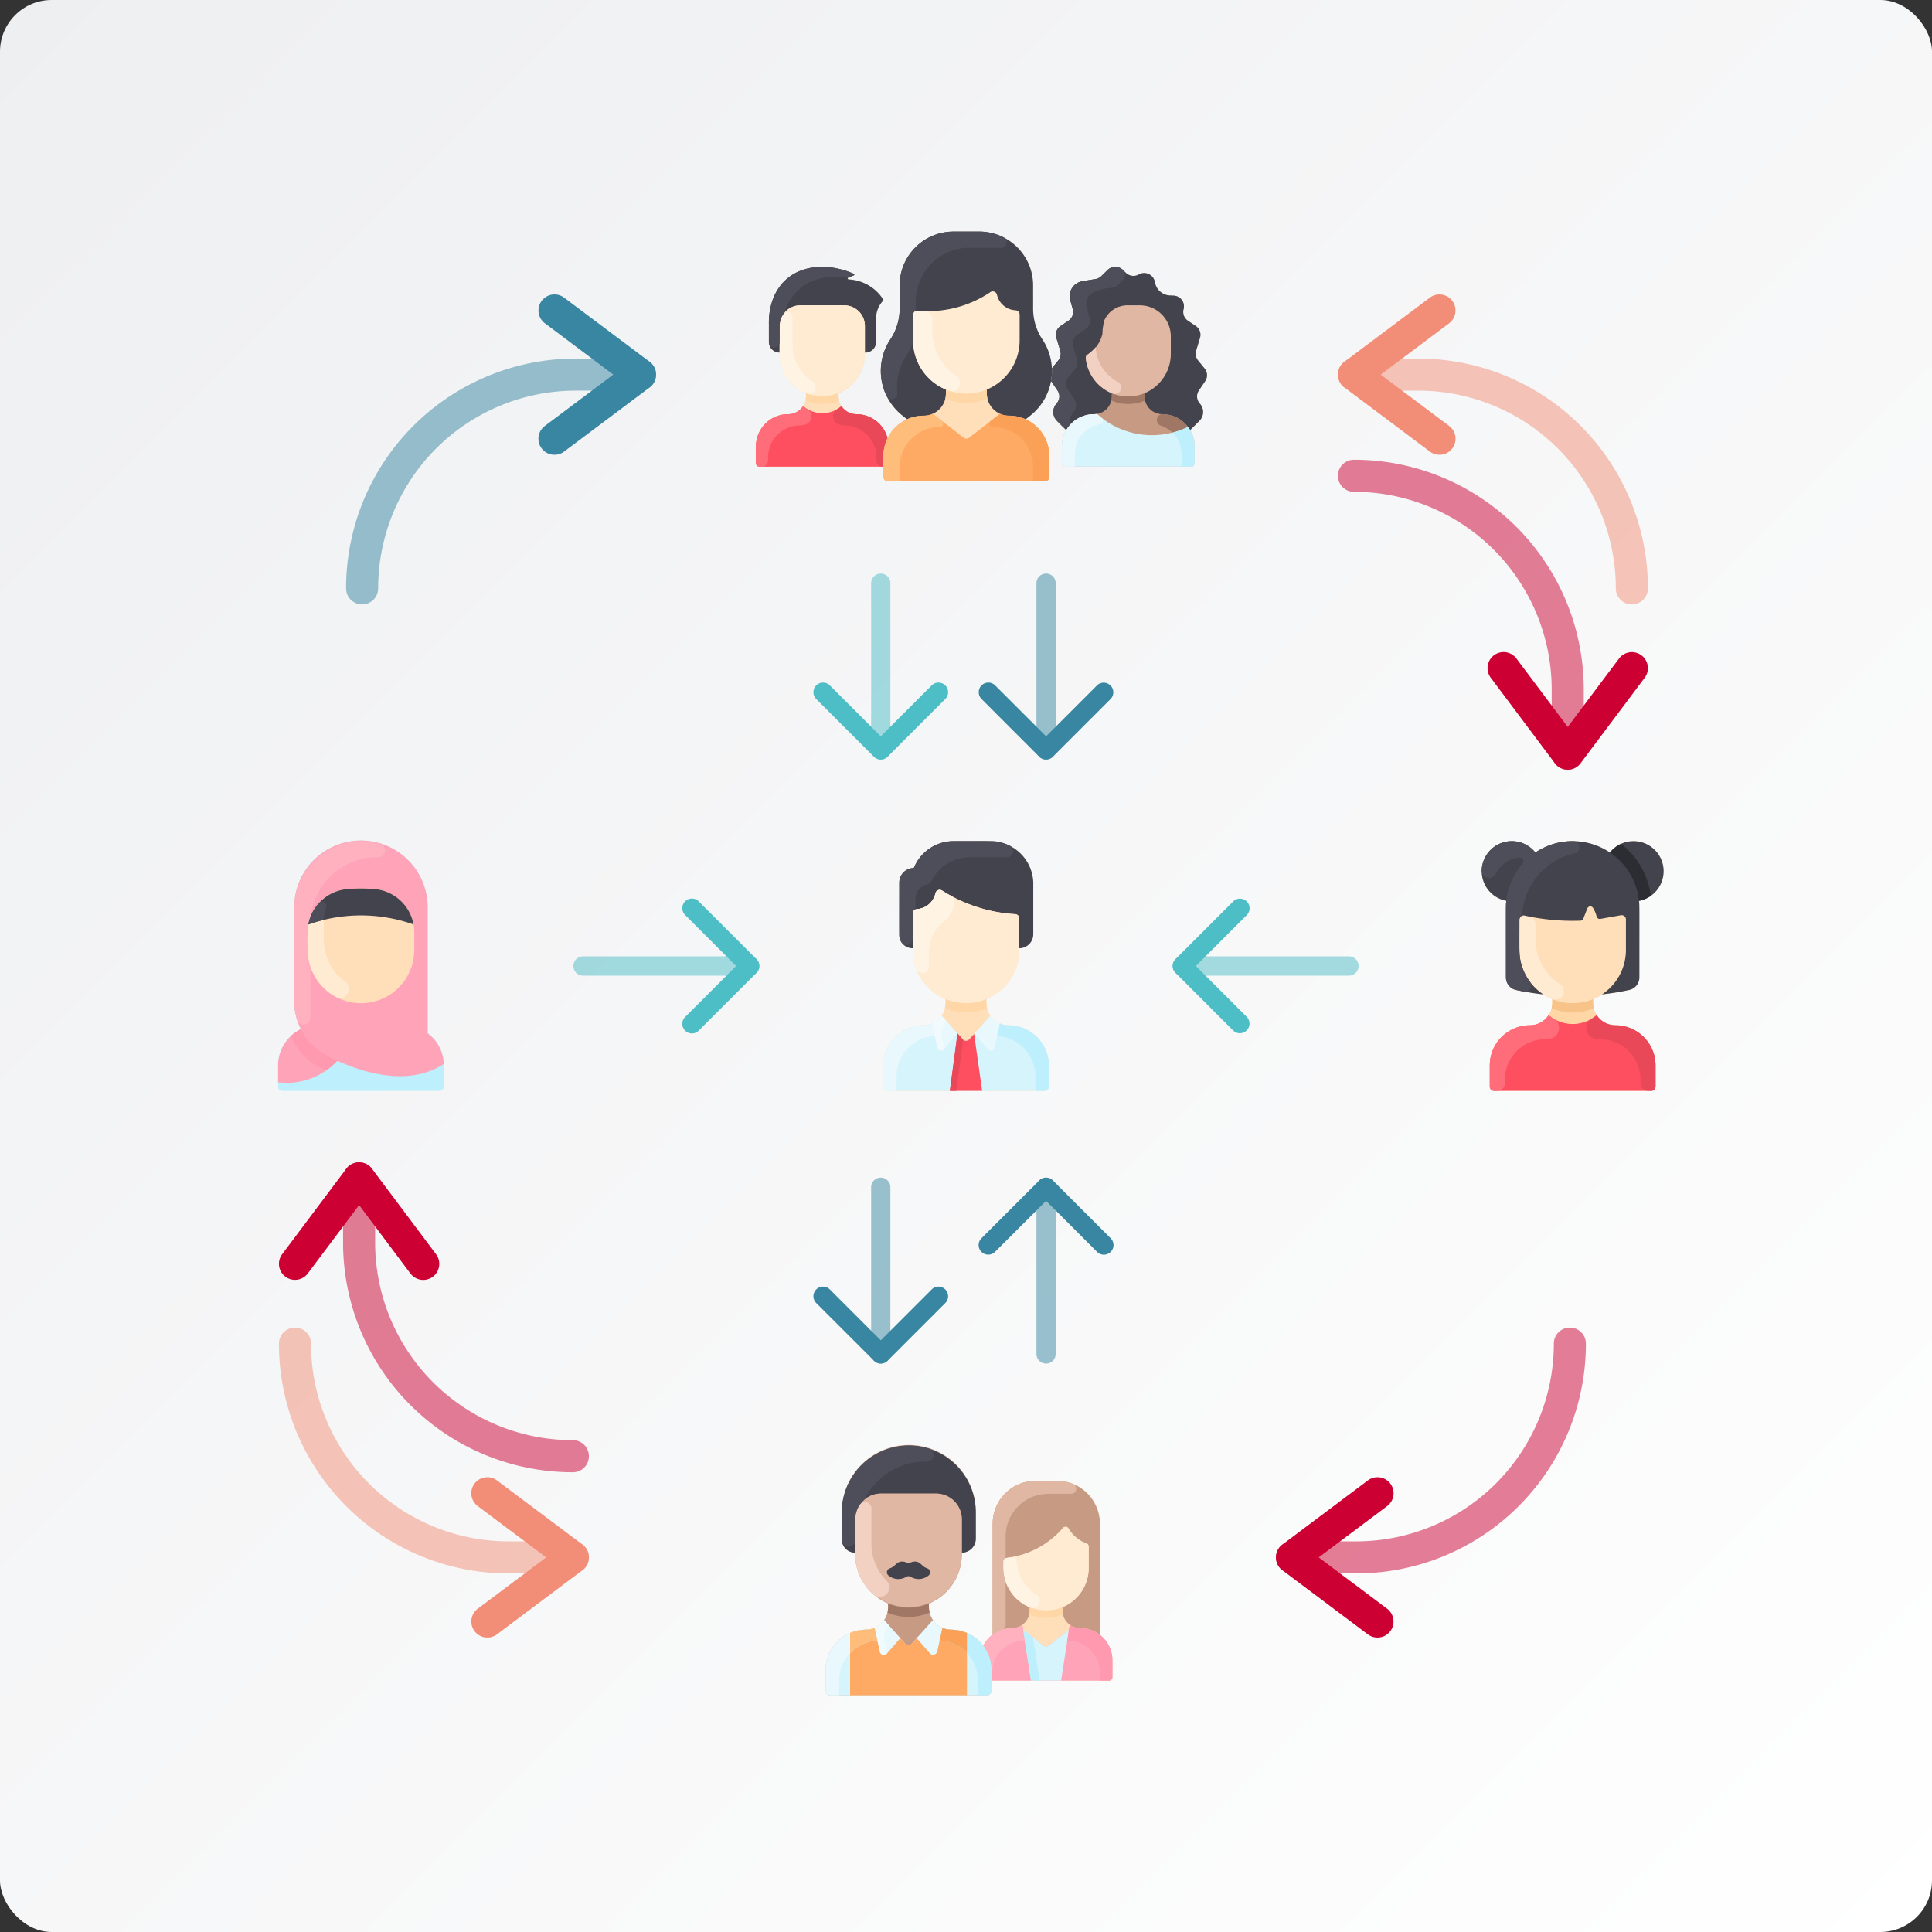 <svg xmlns="http://www.w3.org/2000/svg" xmlns:xlink="http://www.w3.org/1999/xlink" width="374" height="374" viewBox="0 0 374 374">
  <rect x="0" y="0" width="374" height="374" fill="#333333" stroke="none"/>
  <defs>
    <linearGradient id="linear-gradient" x2="1" y2="1" gradientUnits="objectBoundingBox">
      <stop offset="0" stop-color="#eeeff1"/>
      <stop offset="1" stop-color="#fff"/>
    </linearGradient>
  </defs>
  <g id="Gruppe_83" data-name="Gruppe 83" transform="translate(-1242 -1578)">
    <rect id="Rechteck_41" data-name="Rechteck 41" width="374" height="374" rx="10" transform="translate(1242 1578)" fill="url(#linear-gradient)"/>
    <g id="iconixar_right" transform="translate(1285 1611.001)">
      <path id="Pfad_9" data-name="Pfad 9" d="M27.1,167.586a3.1,3.1,0,0,1-3.1-3.1A44.448,44.448,0,0,1,68.483,120H80.9a3.1,3.1,0,1,1,0,6.207H68.483a38.276,38.276,0,0,0-38.276,38.276A3.1,3.1,0,0,1,27.1,167.586Z" transform="translate(0 -83.587)" fill="rgba(56,134,161,0.5)"/>
      <path id="Pfad_10" data-name="Pfad 10" d="M315.1,55.033a3.1,3.1,0,0,1-1.865-5.586l13.241-9.931L313.24,29.585a3.1,3.1,0,0,1,3.724-4.965l16.552,12.414a3.1,3.1,0,0,1,0,4.965L316.964,54.412A3.09,3.09,0,0,1,315.1,55.033Z" transform="translate(-250.757 0)" fill="#3886a1"/>
    </g>
    <g id="iconixar_right-2" data-name="iconixar_right" transform="translate(1584.998 1643) rotate(90)">
      <path id="Pfad_9-2" data-name="Pfad 9" d="M27.1,167.586a3.1,3.1,0,0,1-3.1-3.1A44.448,44.448,0,0,1,68.483,120H80.9a3.1,3.1,0,1,1,0,6.207H68.483a38.276,38.276,0,0,0-38.276,38.276A3.1,3.1,0,0,1,27.1,167.586Z" transform="translate(0 -83.587)" fill="rgba(204,0,51,0.5)"/>
      <path id="Pfad_10-2" data-name="Pfad 10" d="M315.1,55.033a3.1,3.1,0,0,1-1.865-5.586l13.241-9.931L313.24,29.585a3.1,3.1,0,0,1,3.724-4.965l16.552,12.414a3.1,3.1,0,0,1,0,4.965L316.964,54.412A3.09,3.09,0,0,1,315.1,55.033Z" transform="translate(-250.757 0)" fill="#c03"/>
    </g>
    <g id="iconixar_right-3" data-name="iconixar_right" transform="translate(1561 1695) rotate(180)">
      <path id="Pfad_9-3" data-name="Pfad 9" d="M3.1,0A3.1,3.1,0,0,0,0,3.1,44.448,44.448,0,0,0,44.483,47.586H56.9a3.1,3.1,0,1,0,0-6.207H44.483A38.276,38.276,0,0,1,6.207,3.1,3.1,3.1,0,0,0,3.1,0Z" transform="translate(0 0)" fill="rgba(242,142,119,0.5)"/>
      <path id="Pfad_10-3" data-name="Pfad 10" d="M3.106,0A3.1,3.1,0,0,0,1.242,5.586l13.241,9.931L1.242,25.448a3.1,3.1,0,0,0,3.724,4.965L21.517,18a3.1,3.1,0,0,0,0-4.965L4.966.621A3.09,3.09,0,0,0,3.106,0Z" transform="translate(37.241 28.965)" fill="#f28e77"/>
    </g>
    <g id="iconixar_right-4" data-name="iconixar_right" transform="translate(1573 1918.999) rotate(180)">
      <path id="Pfad_9-4" data-name="Pfad 9" d="M27.1,167.586a3.1,3.1,0,0,1-3.1-3.1A44.448,44.448,0,0,1,68.483,120H80.9a3.1,3.1,0,1,1,0,6.207H68.483a38.276,38.276,0,0,0-38.276,38.276A3.1,3.1,0,0,1,27.1,167.586Z" transform="translate(0 -83.587)" fill="rgba(204,0,51,0.5)"/>
      <path id="Pfad_10-4" data-name="Pfad 10" d="M315.1,55.033a3.1,3.1,0,0,1-1.865-5.586l13.241-9.931L313.24,29.585a3.1,3.1,0,0,1,3.724-4.965l16.552,12.414a3.1,3.1,0,0,1,0,4.965L316.964,54.412A3.09,3.09,0,0,1,315.1,55.033Z" transform="translate(-250.757 0)" fill="#c03"/>
    </g>
    <g id="iconixar_right-5" data-name="iconixar_right" transform="translate(1272.001 1887) rotate(-90)">
      <path id="Pfad_9-5" data-name="Pfad 9" d="M27.1,167.586a3.1,3.1,0,0,1-3.1-3.1A44.448,44.448,0,0,1,68.483,120H80.9a3.1,3.1,0,1,1,0,6.207H68.483a38.276,38.276,0,0,0-38.276,38.276A3.1,3.1,0,0,1,27.1,167.586Z" transform="translate(0 -83.587)" fill="rgba(204,0,51,0.5)"/>
      <path id="Pfad_10-5" data-name="Pfad 10" d="M315.1,55.033a3.1,3.1,0,0,1-1.865-5.586l13.241-9.931L313.24,29.585a3.1,3.1,0,0,1,3.724-4.965l16.552,12.414a3.1,3.1,0,0,1,0,4.965L316.964,54.412A3.09,3.09,0,0,1,315.1,55.033Z" transform="translate(-250.757 0)" fill="#c03"/>
    </g>
    <g id="iconixar_right-6" data-name="iconixar_right" transform="translate(1296 1835)">
      <path id="Pfad_9-6" data-name="Pfad 9" d="M3.1,0A3.1,3.1,0,0,0,0,3.1,44.448,44.448,0,0,0,44.483,47.586H56.9a3.1,3.1,0,1,0,0-6.207H44.483A38.276,38.276,0,0,1,6.207,3.1,3.1,3.1,0,0,0,3.1,0Z" transform="translate(0 0)" fill="rgba(242,142,119,0.5)"/>
      <path id="Pfad_10-6" data-name="Pfad 10" d="M3.106,0A3.1,3.1,0,0,0,1.242,5.586l13.241,9.931L1.242,25.448a3.1,3.1,0,0,0,3.724,4.965L21.517,18a3.1,3.1,0,0,0,0-4.965L4.966.621A3.09,3.09,0,0,0,3.106,0Z" transform="translate(37.241 28.965)" fill="#f28e77"/>
    </g>
    <g id="iconixar_down" transform="translate(1505 1751.965) rotate(90)">
      <path id="Pfad_7" data-name="Pfad 7" d="M1.862,36A1.862,1.862,0,0,1,0,34.138V1.862a1.862,1.862,0,1,1,3.724,0V34.138A1.862,1.862,0,0,1,1.862,36Z" transform="translate(11.172)" fill="rgba(77,189,198,0.5)"/>
      <path id="Pfad_8" data-name="Pfad 8" d="M13.035,14.9a1.857,1.857,0,0,1-1.317-.545L.545,3.179A1.862,1.862,0,0,1,3.179.545L13.035,10.4,22.89.545a1.862,1.862,0,0,1,2.633,2.633L14.351,14.351A1.857,1.857,0,0,1,13.035,14.9Z" transform="translate(0 21.103)" fill="#4dbdc6"/>
    </g>
    <g id="iconixar_down-2" data-name="iconixar_down" transform="translate(1389 1751.965) rotate(90)">
      <path id="Pfad_7-2" data-name="Pfad 7" d="M1.862,0A1.862,1.862,0,0,0,0,1.862V34.138a1.862,1.862,0,1,0,3.724,0V1.862A1.862,1.862,0,0,0,1.862,0Z" transform="translate(11.172 0)" fill="rgba(77,189,198,0.5)"/>
      <path id="Pfad_8-2" data-name="Pfad 8" d="M13.035,0a1.857,1.857,0,0,0-1.317.545L.545,11.718a1.862,1.862,0,1,0,2.633,2.633L13.035,4.5l9.856,9.856a1.862,1.862,0,1,0,2.633-2.633L14.351.545A1.857,1.857,0,0,0,13.035,0Z" transform="translate(0 0)" fill="#4dbdc6"/>
    </g>
    <g id="Gruppe_33" data-name="Gruppe 33" transform="translate(929.535 488)">
      <g id="iconixar_down-3" data-name="iconixar_down" transform="translate(501.931 1201.035)">
        <path id="Pfad_7-3" data-name="Pfad 7" d="M1.862,36A1.862,1.862,0,0,1,0,34.138V1.862a1.862,1.862,0,1,1,3.724,0V34.138A1.862,1.862,0,0,1,1.862,36Z" transform="translate(11.172)" fill="rgba(56,134,161,0.5)"/>
        <path id="Pfad_8-3" data-name="Pfad 8" d="M13.035,14.9a1.857,1.857,0,0,1-1.317-.545L.545,3.179A1.862,1.862,0,0,1,3.179.545L13.035,10.4,22.89.545a1.862,1.862,0,0,1,2.633,2.633L14.351,14.351A1.857,1.857,0,0,1,13.035,14.9Z" transform="translate(0 21.103)" fill="#3886a1"/>
      </g>
      <g id="iconixar_down-4" data-name="iconixar_down" transform="translate(469.931 1201.035)">
        <path id="Pfad_7-4" data-name="Pfad 7" d="M1.862,36a1.862,1.862,0,0,0,1.862-1.862V1.862A1.862,1.862,0,1,0,0,1.862V34.138A1.862,1.862,0,0,0,1.862,36Z" transform="translate(11.172 0)" fill="rgba(77,189,198,0.5)"/>
        <path id="Pfad_8-4" data-name="Pfad 8" d="M13.035,14.9a1.857,1.857,0,0,0,1.317-.545L25.524,3.179A1.862,1.862,0,1,0,22.89.545L13.035,10.4,3.179.545A1.862,1.862,0,0,0,.545,3.179L11.718,14.351A1.857,1.857,0,0,0,13.035,14.9Z" transform="translate(0 21.103)" fill="#4dbdc6"/>
      </g>
    </g>
    <g id="Gruppe_34" data-name="Gruppe 34" transform="translate(1399.465 1805.965)">
      <g id="iconixar_down-5" data-name="iconixar_down" transform="translate(0)">
        <path id="Pfad_7-5" data-name="Pfad 7" d="M1.862,36a1.862,1.862,0,0,0,1.862-1.862V1.862A1.862,1.862,0,1,0,0,1.862V34.138A1.862,1.862,0,0,0,1.862,36Z" transform="translate(11.172)" fill="rgba(56,134,161,0.5)"/>
        <path id="Pfad_8-5" data-name="Pfad 8" d="M13.035,14.9a1.857,1.857,0,0,0,1.317-.545L25.524,3.179A1.862,1.862,0,1,0,22.89.545L13.035,10.4,3.179.545A1.862,1.862,0,0,0,.545,3.179L11.718,14.351A1.857,1.857,0,0,0,13.035,14.9Z" transform="translate(0 21.103)" fill="#3886a1"/>
      </g>
      <g id="iconixar_down-6" data-name="iconixar_down" transform="translate(32 0)">
        <path id="Pfad_7-6" data-name="Pfad 7" d="M1.862,0A1.862,1.862,0,0,0,0,1.862V34.138a1.862,1.862,0,1,0,3.724,0V1.862A1.862,1.862,0,0,0,1.862,0Z" transform="translate(11.172 0)" fill="rgba(56,134,161,0.5)"/>
        <path id="Pfad_8-6" data-name="Pfad 8" d="M13.035,0a1.857,1.857,0,0,0-1.317.545L.545,11.718a1.862,1.862,0,1,0,2.633,2.633L13.035,4.5l9.856,9.856a1.862,1.862,0,1,0,2.633-2.633L14.351.545A1.857,1.857,0,0,0,13.035,0Z" transform="translate(0 0)" fill="#3886a1"/>
      </g>
    </g>
    <g id="flaticon_vitaly_gorbachev_woman_04" transform="translate(1464.995 1740)">
      <path id="Pfad_30" data-name="Pfad 30" d="M104.65,51.409V55.5a.833.833,0,0,1-.833.833H73.4a.833.833,0,0,1-.833-.833V51.409a7.768,7.768,0,0,1,7.769-7.768,4.311,4.311,0,0,0,3.622-1.965,4.9,4.9,0,0,0,.693-3.053l.016-.039a10.163,10.163,0,0,1-1.735-.922,50.444,50.444,0,0,1-5.266-.857,2.5,2.5,0,0,1-1.973-2.445c0-14.588-.027-13.884.072-14.812A5.824,5.824,0,1,1,81.391,10.2a12.913,12.913,0,0,1,14.435,0,5.824,5.824,0,1,1,5.627,9.346c.1.928.072.226.072,14.812a2.5,2.5,0,0,1-1.972,2.445,50.686,50.686,0,0,1-5.264.855,10.111,10.111,0,0,1-1.737.924l.016.039v.711a4.309,4.309,0,0,0,4.314,4.306,7.768,7.768,0,0,1,7.769,7.768Z" transform="translate(-7.167 -7.164)" fill="#ffd6a6"/>
      <path id="Pfad_31" data-name="Pfad 31" d="M118.088,341.052v4.09a.833.833,0,0,1-.833.833H86.838a.833.833,0,0,1-.833-.833v-4.09a7.769,7.769,0,0,1,7.769-7.768A4.313,4.313,0,0,0,97.4,331.32a7.15,7.15,0,0,0,9.3,0,4.313,4.313,0,0,0,3.621,1.965A7.769,7.769,0,0,1,118.088,341.052Z" transform="translate(-20.604 -296.808)" fill="#fe4f60"/>
      <path id="Pfad_32" data-name="Pfad 32" d="M161.63,137.67a10.312,10.312,0,1,1-20.625,0v-5.839a.832.832,0,0,1,1.008-.815,43.155,43.155,0,0,0,10.812.988.624.624,0,0,0,.555-.39c.262-.648.52-1.3.772-1.966a.624.624,0,0,1,1.112-.115,5.919,5.919,0,0,1,.7,1.655.628.628,0,0,0,.717.471l3.973-.706a.833.833,0,0,1,.979.82Z" transform="translate(-69.875 -115.781)" fill="#ffdfba"/>
      <path id="Pfad_33" data-name="Pfad 33" d="M148.855,159.344a1.658,1.658,0,0,1-1.543,2.921A10.318,10.318,0,0,1,141,152.759V146.92a.832.832,0,0,1,1.011-.814q.38.084.779.164a1.66,1.66,0,0,1,1.334,1.626v2.778A10.3,10.3,0,0,0,148.855,159.344Z" transform="translate(-69.874 -130.869)" fill="#ffebd2"/>
      <path id="Pfad_34" data-name="Pfad 34" d="M106.213,13.823A5.824,5.824,0,0,0,95.826,10.2a12.913,12.913,0,0,0-14.435,0,5.824,5.824,0,1,0-5.627,9.346c-.1.928-.072.227-.072,14.812a2.5,2.5,0,0,0,1.973,2.445,50.418,50.418,0,0,0,5.266.857A10.3,10.3,0,0,1,78.3,29.054V23.215A.832.832,0,0,1,79.3,22.4a43.151,43.151,0,0,0,10.812.988.623.623,0,0,0,.555-.39c.262-.648.52-1.3.772-1.966a.624.624,0,0,1,1.112-.115,5.92,5.92,0,0,1,.7,1.655.628.628,0,0,0,.717.471l3.973-.706a.833.833,0,0,1,.979.82v5.894a10.3,10.3,0,0,1-4.632,8.607,50.685,50.685,0,0,0,5.264-.855,2.5,2.5,0,0,0,1.972-2.445c0-14.412.031-13.851-.072-14.812a5.825,5.825,0,0,0,4.759-5.726Z" transform="translate(-7.167 -7.164)" fill="#42434d"/>
      <path id="Pfad_35" data-name="Pfad 35" d="M209.027,303.389a10.34,10.34,0,0,1-8.152,0,6.455,6.455,0,0,0,.118-1.71l.016-.039a10.333,10.333,0,0,0,7.885,0l.016.039A6.453,6.453,0,0,0,209.027,303.389Z" transform="translate(-123.509 -270.22)" fill="#f7c388"/>
      <path id="Pfad_36" data-name="Pfad 36" d="M97.971,335.8a4.236,4.236,0,0,1-1.241.192,7.79,7.79,0,0,0-7.809,7.741v.783a1.458,1.458,0,0,1-1.458,1.458h-.625a.833.833,0,0,1-.833-.833v-4.09a7.769,7.769,0,0,1,7.769-7.768,4.313,4.313,0,0,0,3.621-1.965,7.212,7.212,0,0,0,.991.711A2.081,2.081,0,0,1,97.971,335.8Z" transform="translate(-20.603 -296.808)" fill="#ff6d7a"/>
      <path id="Pfad_37" data-name="Pfad 37" d="M266.773,335.8a4.236,4.236,0,0,0,1.241.192,7.79,7.79,0,0,1,7.809,7.741v.783a1.458,1.458,0,0,0,1.458,1.458h.625a.833.833,0,0,0,.833-.833v-4.09a7.769,7.769,0,0,0-7.769-7.768,4.313,4.313,0,0,1-3.621-1.965,7.211,7.211,0,0,1-.991.711A2.081,2.081,0,0,0,266.773,335.8Z" transform="translate(-181.256 -296.808)" fill="#e84857"/>
      <path id="Pfad_38" data-name="Pfad 38" d="M317.209,23.093a5.79,5.79,0,0,1-2.287.964,12.907,12.907,0,0,0-5.627-9.346,5.827,5.827,0,0,1,2.15-1.681A15.246,15.246,0,0,1,317.209,23.093Z" transform="translate(-220.635 -11.672)" fill="#2c2c33"/>
      <path id="Pfad_39" data-name="Pfad 39" d="M88.988,10.387A12.924,12.924,0,0,0,78.894,21.878c-.067.788-.57.732-.57,1.348,0,6.217-.135,7.1.521,9.082a10.292,10.292,0,0,0,1.51,2.9,1.2,1.2,0,0,1-1.179,1.906c-.51-.095-1.007-.2-1.483-.3a2.5,2.5,0,0,1-1.973-2.445V20.926a12.86,12.86,0,0,1,3.2-8.511.755.755,0,0,0-.661-1.247,5.872,5.872,0,0,0-4.537,3.2,1.421,1.421,0,0,1-2.686-.765,5.824,5.824,0,0,1,10.382-3.385l-.026.019A12.868,12.868,0,0,1,88.734,8.01a1.2,1.2,0,0,1,.254,2.377Z" transform="translate(-7.194 -7.175)" fill="#4d4e59"/>
    </g>
    <g id="Gruppe_79" data-name="Gruppe 79" transform="translate(-8.326 535)">
      <g id="flaticon_vitaly_gorbachev_woman_02" transform="translate(1403.918 1094)">
        <path id="Pfad_41" data-name="Pfad 41" d="M87.065,30.082a2.039,2.039,0,0,0-.109-2.433L85.68,26.08a2.037,2.037,0,0,1-.373-1.877l.753-2.5a2.05,2.05,0,0,0-.83-2.294l-1.5-1.009a2.052,2.052,0,0,1-.844-2.249,2.078,2.078,0,0,0-1.95-2.612l-.663-.028a3.093,3.093,0,0,1-2.918-2.455l-.047-.233a2.1,2.1,0,0,0-3.093-1.379A2.125,2.125,0,0,1,71.7,9.114l-.557-.546a2.123,2.123,0,0,0-2.957,0L66.966,9.76a2.1,2.1,0,0,1-1.13.571l-2.515.416a2.917,2.917,0,0,0-2.378,3.644l.493,1.774a2.025,2.025,0,0,1-.833,2.225l-1.527,1.028a2.025,2.025,0,0,0-.821,2.266l.763,2.532a2.016,2.016,0,0,1-.369,1.854l-1.3,1.6a2.012,2.012,0,0,0-.108,2.4l1.248,1.851a2.012,2.012,0,0,1-.1,2.4l-.184.229a2.413,2.413,0,0,0,.194,3.251c1.792,1.792,1.765,1.768,1.773,1.772a6.185,6.185,0,0,0-.847,3.133v3.272a.667.667,0,0,0,.667.667H84.328A.667.667,0,0,0,85,45.971V42.7a6.094,6.094,0,0,0-.847-3.133c.008,0-.085.086,1.773-1.772a2.413,2.413,0,0,0,.194-3.251l-.173-.215a2.037,2.037,0,0,1-.105-2.426ZM83.721,38.93h0c.025.033.05.066.074.1C83.772,39,83.747,38.963,83.721,38.93Z" transform="translate(-7.355 -7.304)" fill="#c79a83"/>
        <path id="Pfad_42" data-name="Pfad 42" d="M157.9,103.2v3.409a8.251,8.251,0,0,1-16.463.791.665.665,0,0,1,.272-.6,6.587,6.587,0,0,0,2.941-4.04,10.337,10.337,0,0,1,.417-2.75,4.918,4.918,0,0,1,4.546-2.814H151.9A6,6,0,0,1,157.9,103.2Z" transform="translate(-84.847 -89.101)" fill="#e0b7a3"/>
        <path id="Pfad_43" data-name="Pfad 43" d="M80.412,24.814V21.405a6,6,0,0,0-6-6H72.124a4.918,4.918,0,0,0-4.546,2.814,10.337,10.337,0,0,0-.417,2.75,6.587,6.587,0,0,1-2.941,4.04.665.665,0,0,0-.272.6,8.26,8.26,0,0,0,5.059,6.835l-.013.03v.569a3.447,3.447,0,0,1-3.453,3.445,6.213,6.213,0,0,0-5.368,3.081c-.008,0,.085.086-1.773-1.772a2.413,2.413,0,0,1-.194-3.251l.184-.229a2.012,2.012,0,0,0,.1-2.4l-1.248-1.851a2.012,2.012,0,0,1,.108-2.4l1.3-1.6a2.016,2.016,0,0,0,.369-1.854l-.763-2.532a2.025,2.025,0,0,1,.821-2.266L60.6,18.389a2.025,2.025,0,0,0,.833-2.225l-.493-1.774a2.917,2.917,0,0,1,2.378-3.644l2.515-.416a2.1,2.1,0,0,0,1.13-.571l1.217-1.192a2.123,2.123,0,0,1,2.957,0l.557.546a2.125,2.125,0,0,0,2.519.328,2.1,2.1,0,0,1,3.093,1.379l.047.233a3.093,3.093,0,0,0,2.918,2.455l.663.028a2.078,2.078,0,0,1,1.95,2.612,2.052,2.052,0,0,0,.844,2.249l1.5,1.009a2.05,2.05,0,0,1,.83,2.294l-.753,2.5a2.037,2.037,0,0,0,.373,1.877l1.276,1.57a2.039,2.039,0,0,1,.109,2.433L85.838,31.9a2.037,2.037,0,0,0,.105,2.426l.173.215a2.413,2.413,0,0,1-.194,3.251c-1.792,1.792-1.765,1.768-1.773,1.772a6.214,6.214,0,0,0-5.386-3.081,3.459,3.459,0,0,1-3.435-3.478V32.47l-.013-.031a8.251,8.251,0,0,0,5.1-7.625Z" transform="translate(-7.355 -7.304)" fill="#42434d"/>
        <path id="Pfad_44" data-name="Pfad 44" d="M111.69,355.769v3.272a.667.667,0,0,1-.667.667H86.689a.667.667,0,0,1-.667-.667v-3.272a6.215,6.215,0,0,1,6.214-6.215,3.52,3.52,0,0,0,.612-.053l.007.039A15.809,15.809,0,0,0,110.417,352,6.184,6.184,0,0,1,111.69,355.769Z" transform="translate(-34.05 -320.374)" fill="#d6f4fc"/>
        <path id="Pfad_45" data-name="Pfad 45" d="M363.847,364.805c-.09-.073-.182-.145-.275-.214C363.666,364.66,363.757,364.732,363.847,364.805Z" transform="translate(-288.47 -334.207)" fill="#c79a83"/>
        <path id="Pfad_46" data-name="Pfad 46" d="M207.414,303a8.273,8.273,0,0,1-6.522,0,5.164,5.164,0,0,0,.094-1.368L201,301.6a8.267,8.267,0,0,0,6.309,0l.012.031A5.163,5.163,0,0,0,207.414,303Z" transform="translate(-139.347 -276.466)" fill="#a07765"/>
        <path id="Pfad_47" data-name="Pfad 47" d="M363.572,364.591c.094.069.185.141.275.214C363.757,364.732,363.665,364.66,363.572,364.591Z" transform="translate(-288.47 -334.207)" fill="#c79a83"/>
        <path id="Pfad_48" data-name="Pfad 48" d="M378.806,379.59c-.024-.033-.049-.067-.075-.1h0C378.757,379.523,378.782,379.557,378.806,379.59Z" transform="translate(-302.365 -347.865)" fill="#c79a83"/>
        <path id="Pfad_49" data-name="Pfad 49" d="M71.15,10.495c-.914.886-1.2,1.358-2.065,1.5-1.045.173-5.933.331-4.893,4.059l.493,1.774a2.025,2.025,0,0,1-.833,2.225l-1.527,1.028a2.025,2.025,0,0,0-.821,2.266l.763,2.532a2.016,2.016,0,0,1-.369,1.854l-1.3,1.6a2.012,2.012,0,0,0-.108,2.4l1.248,1.851a2.012,2.012,0,0,1-.1,2.4l-.184.229a2.408,2.408,0,0,0-.514,1.858.87.87,0,0,1-.194.676.887.887,0,0,1-1.323.077L58.4,37.792a2.413,2.413,0,0,1-.194-3.251l.184-.229a2.012,2.012,0,0,0,.1-2.4l-1.248-1.851a2.012,2.012,0,0,1,.108-2.4l1.3-1.6a2.016,2.016,0,0,0,.369-1.854l-.763-2.532a2.025,2.025,0,0,1,.821-2.266L60.6,18.387a2.025,2.025,0,0,0,.833-2.225l-.493-1.774a2.917,2.917,0,0,1,2.378-3.644l2.515-.416a2.1,2.1,0,0,0,1.13-.571l1.217-1.192a2.123,2.123,0,0,1,2.957,0,1.337,1.337,0,0,1,.011,1.929Z" transform="translate(-7.354 -7.303)" fill="#4d4e59"/>
        <path id="Pfad_50" data-name="Pfad 50" d="M147.652,200.655A1.242,1.242,0,0,1,146.6,202.9a8.26,8.26,0,0,1-5.16-6.876.664.664,0,0,1,.272-.6,9.79,9.79,0,0,0,1.692-1.548.651.651,0,0,0-.047.31A8.156,8.156,0,0,0,147.652,200.655Z" transform="translate(-84.846 -177.723)" fill="#f2d1c2"/>
        <path id="Pfad_51" data-name="Pfad 51" d="M378.806,379.59c-.024-.033-.049-.067-.075-.1h0C378.757,379.523,378.782,379.557,378.806,379.59Z" transform="translate(-302.365 -347.865)" fill="#c79a83"/>
        <path id="Pfad_52" data-name="Pfad 52" d="M93.751,350.287a.667.667,0,0,1-.258,1.176c-3.454.84-4.971,3.264-4.971,5.973v2.272H86.689a.667.667,0,0,1-.667-.667v-3.272a6.215,6.215,0,0,1,6.214-6.215,3.52,3.52,0,0,0,.612-.053l.007.039C93.1,349.758,93.4,350.013,93.751,350.287Z" transform="translate(-34.05 -320.374)" fill="#e8f8fc"/>
        <path id="Pfad_53" data-name="Pfad 53" d="M346.851,383.26v3.272a.667.667,0,0,1-.667.667H344.35v-2.272a5.8,5.8,0,0,0-1.788-4.344,16.506,16.506,0,0,0,3.015-1.092A6.184,6.184,0,0,1,346.851,383.26Z" transform="translate(-269.211 -347.865)" fill="#bdeffc"/>
        <path id="Pfad_54" data-name="Pfad 54" d="M312.686,352.586a16.506,16.506,0,0,1-3.015,1.092,6.468,6.468,0,0,0-2.128-1.3,1.122,1.122,0,0,1-.779-1.54,1.013,1.013,0,0,1,.971-.7,6.222,6.222,0,0,1,4.951,2.446Z" transform="translate(-236.32 -320.96)" fill="#a07765"/>
      </g>
      <g id="flaticon_vitaly_gorbachev_man_01" transform="translate(1317.971 1094)">
        <path id="Pfad_56" data-name="Pfad 56" d="M111.7,42.735v3.271a.666.666,0,0,1-.667.667H86.7a.666.666,0,0,1-.667-.667V42.735a6.214,6.214,0,0,1,6.215-6.213,3.45,3.45,0,0,0,2.9-1.571,3.916,3.916,0,0,0,.554-2.442l.012-.031a8.25,8.25,0,0,1-5.1-7.624v-.261a2.055,2.055,0,0,1-2.083-2.045V19.085c-.027-1.206.028-5.458,3.1-8.418,3.571-3.442,9.23-3.16,13.33-1.319a.167.167,0,0,1-.006.307l-1.069.44a.167.167,0,0,0,.046.32l.519.056a8.41,8.41,0,0,1,6.226,3.862.179.179,0,0,1-.022.206A5.041,5.041,0,0,0,109.279,18v4.547a2.045,2.045,0,0,1-2.045,2.045h-.122v.261a8.25,8.25,0,0,1-5.1,7.624l.013.031a3.915,3.915,0,0,0,.554,2.442,3.45,3.45,0,0,0,2.9,1.571A6.214,6.214,0,0,1,111.7,42.735Z" transform="translate(-7.332 -7.34)" fill="#ffdfba"/>
        <path id="Pfad_57" data-name="Pfad 57" d="M111.7,339.158v3.271a.667.667,0,0,1-.667.667H86.7a.667.667,0,0,1-.667-.667v-3.271a6.215,6.215,0,0,1,6.215-6.213,3.45,3.45,0,0,0,2.9-1.571,5.72,5.72,0,0,0,7.441,0,3.45,3.45,0,0,0,2.9,1.571A6.215,6.215,0,0,1,111.7,339.158Z" transform="translate(-7.332 -303.762)" fill="#fe4f60"/>
        <path id="Pfad_58" data-name="Pfad 58" d="M138.139,14.333a.177.177,0,0,1-.022.205A5.044,5.044,0,0,0,136.741,18v4.547a2.049,2.049,0,0,1-2.166,2.045V19.446a4,4,0,0,0-4-4h-8.5a4,4,0,0,0-4,4v5.147a2.055,2.055,0,0,1-2.083-2.045V19.086c-.027-1.206.028-5.458,3.1-8.418,3.571-3.442,9.231-3.16,13.33-1.319a.167.167,0,0,1-.005.306l-1.069.44a.167.167,0,0,0,.046.32l.519.056a8.407,8.407,0,0,1,6.225,3.862Z" transform="translate(-34.795 -7.34)" fill="#42434d"/>
        <path id="Pfad_59" data-name="Pfad 59" d="M157.53,106.7a8.251,8.251,0,1,1-16.5-.261v-5.147a4,4,0,0,1,4-4h8.5a4,4,0,0,1,4,4Z" transform="translate(-57.75 -89.186)" fill="#ffebd2"/>
        <path id="Pfad_60" data-name="Pfad 60" d="M147.413,126.375a1.317,1.317,0,0,1-1.2,2.333,8.25,8.25,0,0,1-5.183-7.66v-5.408a3.981,3.981,0,0,1,.7-2.264.985.985,0,0,1,1.8.6v5.408A8.189,8.189,0,0,0,147.413,126.375Z" transform="translate(-57.75 -103.535)" fill="#fff3e4"/>
        <path id="Pfad_61" data-name="Pfad 61" d="M207.423,303.092a8.271,8.271,0,0,1-6.521,0,5.164,5.164,0,0,0,.094-1.368l.013-.031a8.266,8.266,0,0,0,6.307,0l.012.031A5.162,5.162,0,0,0,207.423,303.092Z" transform="translate(-112.631 -276.555)" fill="#ffd6a6"/>
        <path id="Pfad_62" data-name="Pfad 62" d="M95.6,334.957a3.388,3.388,0,0,1-.993.153,6.231,6.231,0,0,0-6.246,6.192v.626A1.167,1.167,0,0,1,87.2,343.1h-.5a.667.667,0,0,1-.667-.667v-3.271a6.215,6.215,0,0,1,6.215-6.213,3.45,3.45,0,0,0,2.9-1.571,5.767,5.767,0,0,0,.793.568A1.665,1.665,0,0,1,95.6,334.957Z" transform="translate(-7.332 -303.762)" fill="#ff6d7a"/>
        <path id="Pfad_63" data-name="Pfad 63" d="M266.513,334.957a3.388,3.388,0,0,0,.993.153,6.231,6.231,0,0,1,6.246,6.192v.626a1.167,1.167,0,0,0,1.167,1.167h.5a.667.667,0,0,0,.667-.667v-3.271a6.215,6.215,0,0,0-6.215-6.213,3.45,3.45,0,0,1-2.9-1.571,5.766,5.766,0,0,1-.793.568A1.665,1.665,0,0,0,266.513,334.957Z" transform="translate(-171.722 -303.762)" fill="#e84857"/>
        <path id="Pfad_64" data-name="Pfad 64" d="M132.418,9.655c-.98.4-1.119.492-1.459.439-5.472-.848-10.273,1.416-11.9,6.731h0a3.98,3.98,0,0,0-.978,2.62v3.127a1.042,1.042,0,1,1-2.083-.024V19.085c-.027-1.206.028-5.458,3.1-8.418,3.571-3.442,9.23-3.16,13.33-1.319A.167.167,0,0,1,132.418,9.655Z" transform="translate(-34.795 -7.34)" fill="#4d4e59"/>
      </g>
      <g id="flaticon_vitaly_gorbachev_woman_05" transform="translate(1347.013 1087)">
        <path id="Pfad_20" data-name="Pfad 20" d="M113.6,51.41V55.5a.833.833,0,0,1-.833.833H82.351a.833.833,0,0,1-.833-.833V51.41a7.771,7.771,0,0,1,4.558-7.076,12.182,12.182,0,0,1-3.985-4.57,11.014,11.014,0,0,1,.754-10.893,10.714,10.714,0,0,0,1.8-5.942V18.417A10.416,10.416,0,0,1,95.06,8h5a10.416,10.416,0,0,1,10.417,10.417c0,4.78-.117,5.716.459,7.617.813,2.688,1.887,3.02,2.715,5.755A11.02,11.02,0,0,1,109.966,43.6l-.923.734A7.771,7.771,0,0,1,113.6,51.41Z" transform="translate(-7.175 -7.167)" fill="#ffdfba"/>
        <path id="Pfad_21" data-name="Pfad 21" d="M118.084,354.614v4.09a.833.833,0,0,1-.833.833H86.834A.833.833,0,0,1,86,358.7v-4.09a7.768,7.768,0,0,1,7.768-7.768,4.311,4.311,0,0,0,1.79-.386l.026.056,5.948,4.605a.834.834,0,0,0,1.02,0l5.948-4.605.026-.056a4.311,4.311,0,0,0,1.79.386A7.768,7.768,0,0,1,118.084,354.614Z" transform="translate(-11.658 -310.37)" fill="#ffaa64"/>
        <path id="Pfad_22" data-name="Pfad 22" d="M160.837,122.762a.834.834,0,0,1,.789.832v4.988a10.313,10.313,0,1,1-20.625,0v-4.916a.832.832,0,0,1,.9-.83,21.56,21.56,0,0,0,14.055-3.594.83.83,0,0,1,1.266.465,3.888,3.888,0,0,0,3.611,3.055Z" transform="translate(-60.929 -106.694)" fill="#ffebd2"/>
        <path id="Pfad_23" data-name="Pfad 23" d="M109.974,43.6l-.923.734a7.748,7.748,0,0,0-3.209-.692,4.31,4.31,0,0,1-4.316-4.306v-.711l-.016-.039a10.314,10.314,0,0,0,6.37-9.531V24.067a.834.834,0,0,0-.789-.832,3.885,3.885,0,0,1-3.611-3.054.831.831,0,0,0-1.266-.465A21.561,21.561,0,0,1,88.16,23.309a.832.832,0,0,0-.9.83v4.916a10.314,10.314,0,0,0,6.37,9.531l-.016.039v.711a4.309,4.309,0,0,1-4.316,4.306,7.748,7.748,0,0,0-3.209.692l-.923-.734a11.021,11.021,0,0,1-2.308-14.728,10.714,10.714,0,0,0,1.8-5.942V18.417A10.417,10.417,0,0,1,95.068,8h5a10.417,10.417,0,0,1,10.417,10.417V22.93a10.72,10.72,0,0,0,1.8,5.942A11.021,11.021,0,0,1,109.974,43.6Z" transform="translate(-7.183 -7.167)" fill="#42434d"/>
        <path id="Pfad_24" data-name="Pfad 24" d="M209.024,303.379a10.341,10.341,0,0,1-8.152,0,6.455,6.455,0,0,0,.118-1.71l.016-.039a10.334,10.334,0,0,0,7.885,0l.016.039A6.448,6.448,0,0,0,209.024,303.379Z" transform="translate(-114.564 -270.21)" fill="#ffd6a6"/>
        <path id="Pfad_25" data-name="Pfad 25" d="M104.769,9.121a1.086,1.086,0,0,1-.586,2.051q-.491-.047-.995-.047h-5A10.417,10.417,0,0,0,87.772,21.542v1.267c0,.748-.521.724-.521,1.33,0,5.5.022,5.154-.058,5.391-.817,2.4-1.8,2.752-2.595,5.383a11.011,11.011,0,0,0-.412,4.341,1.087,1.087,0,0,1-2.092.511,11.016,11.016,0,0,1,.754-10.893,10.714,10.714,0,0,0,1.8-5.942V18.417A10.417,10.417,0,0,1,95.063,8h5a10.373,10.373,0,0,1,4.706,1.121Z" transform="translate(-7.179 -7.167)" fill="#4d4e59"/>
        <path id="Pfad_26" data-name="Pfad 26" d="M149.338,167.594a1.591,1.591,0,0,1-1.4,2.831A10.247,10.247,0,0,1,141,160.686V155.77a.833.833,0,0,1,.905-.83c.4.036.837.065,1.311.079a1.588,1.588,0,0,1,1.534,1.59v2.41a10.276,10.276,0,0,0,4.586,8.575Z" transform="translate(-60.93 -138.797)" fill="#fff3e4"/>
        <path id="Pfad_27" data-name="Pfad 27" d="M97.3,347.846a.663.663,0,0,1-.392,1.188,7.766,7.766,0,0,0-7.784,7.768v2.735H86.835A.833.833,0,0,1,86,358.7v-4.09a7.768,7.768,0,0,1,7.768-7.768,4.311,4.311,0,0,0,1.79-.386l.026.056Z" transform="translate(-11.659 -310.37)" fill="#ffbd7b"/>
        <path id="Pfad_28" data-name="Pfad 28" d="M283.286,347.846a.663.663,0,0,0,.392,1.188,7.766,7.766,0,0,1,7.784,7.768v2.735h2.292a.833.833,0,0,0,.833-.833v-4.09a7.768,7.768,0,0,0-7.768-7.768,4.311,4.311,0,0,1-1.79-.386l-.026.056Z" transform="translate(-188.161 -310.37)" fill="#faa157"/>
      </g>
    </g>
    <g id="flaticon_vitaly_gorbachev_woman_03" transform="translate(1217.005 1740)">
      <path id="Pfad_66" data-name="Pfad 66" d="M118.078,55.5a.833.833,0,0,1-.833.833H86.828a.833.833,0,0,1-.833-.833V51.41a7.771,7.771,0,0,1,4.418-7.01,11.961,11.961,0,0,1-1.293-5.414V20.917a12.917,12.917,0,1,1,25.833,0c0,24.5-.007,24.268,0,24.268a7.756,7.756,0,0,1,3.117,5.944C118.08,51.348,118.078,51.037,118.078,55.5Z" transform="translate(-7.167 -7.167)" fill="#bdeffc"/>
      <path id="Pfad_67" data-name="Pfad 67" d="M118.073,51.128c-6.091,3.978-13.995,2.368-20.624-.623a13.262,13.262,0,0,1-11.454,4.161V51.41a7.771,7.771,0,0,1,4.418-7.01,11.961,11.961,0,0,1-1.293-5.414V20.917a12.917,12.917,0,1,1,25.833,0c0,24.5-.007,24.268,0,24.268A7.756,7.756,0,0,1,118.073,51.128Z" transform="translate(-7.167 -7.167)" fill="#ffa4b8"/>
      <path id="Pfad_68" data-name="Pfad 68" d="M153.978,96.118a30.366,30.366,0,0,0-5.342,0A8.364,8.364,0,0,0,141,104.445v3.443a10.312,10.312,0,0,0,20.625,0v-3.443A8.364,8.364,0,0,0,153.978,96.118Z" transform="translate(-56.437 -86)" fill="#ffdfba"/>
      <path id="Pfad_69" data-name="Pfad 69" d="M118.663,363.545a12.961,12.961,0,0,1-2.168,1.908c-.207-.1-.916-.435-1-.481a11.944,11.944,0,0,1-5.817-6.2,7.74,7.74,0,0,1,1.951-1.333C113.581,361.3,116.614,362.618,118.663,363.545Z" transform="translate(-28.38 -320.207)" fill="#ff99af"/>
      <path id="Pfad_70" data-name="Pfad 70" d="M132.25,11.046a12.927,12.927,0,0,0-13.013,11.177,1.355,1.355,0,0,1-.081.313c-.691,1.769-.557,2.941-.557,6.446a10.281,10.281,0,0,0,.459,3.049,1.344,1.344,0,0,1,.062.4c0,.061,0,9.625,0,9.686a1.315,1.315,0,0,1-2.568.411,11.974,11.974,0,0,1-.557-3.611V20.993c0-8.314,8.087-15.1,16.654-12.517a1.314,1.314,0,0,1-.4,2.57Z" transform="translate(-34.042 -7.093)" fill="#ffb1bf"/>
      <path id="Pfad_71" data-name="Pfad 71" d="M148.678,121.785a1.687,1.687,0,0,1-2.217.59,10.474,10.474,0,0,1-5.5-9.221,26.578,26.578,0,0,1,.133-4.814,8.368,8.368,0,0,1,5.274-6.33,8.333,8.333,0,0,0-2.149,4.247c-.172.949-.133,1.256-.133,4.931a10.211,10.211,0,0,0,4.174,8.282A1.7,1.7,0,0,1,148.678,121.785Z" transform="translate(-56.404 -91.384)" fill="#ffebd2"/>
      <path id="Pfad_72" data-name="Pfad 72" d="M155.125,96.118a8.367,8.367,0,0,1,7.508,6.839,30.516,30.516,0,0,0-20.358,0,8.367,8.367,0,0,1,7.508-6.839A30.36,30.36,0,0,1,155.125,96.118Z" transform="translate(-57.584 -86)" fill="#42434d"/>
      <path id="Pfad_73" data-name="Pfad 73" d="M145.716,121.633a8.362,8.362,0,0,0-.443,2.408,30.141,30.141,0,0,0-3,.89,8.335,8.335,0,0,1,2.034-4.124A.833.833,0,0,1,145.716,121.633Z" transform="translate(-57.585 -107.974)" fill="#4d4e59"/>
    </g>
    <g id="Gruppe_81" data-name="Gruppe 81" transform="translate(32 423)">
      <g id="flaticon_vitaly_gorbachev_woman_01" transform="translate(1321.001 1441)">
        <path id="Pfad_75" data-name="Pfad 75" d="M111.668,42.728V46a.666.666,0,0,1-.667.667H86.668A.666.666,0,0,1,86,46V42.728a6.206,6.206,0,0,1,2.5-4.982V16.292A8.292,8.292,0,0,1,96.793,8h4.167a8.292,8.292,0,0,1,8.292,8.292V37.81a6.2,6.2,0,0,1,2.417,4.918Z" transform="translate(-7.335 -7.333)" fill="#ffdfba"/>
        <path id="Pfad_76" data-name="Pfad 76" d="M111.668,349.069v3.272a.666.666,0,0,1-.667.667H86.668a.666.666,0,0,1-.667-.667v-3.272a6.214,6.214,0,0,1,6.214-6.214,3.441,3.441,0,0,0,2.039-.665l.15.971,4.022,3.114a.668.668,0,0,0,.817,0l4.022-3.114.15-.971a3.441,3.441,0,0,0,2.039.665A6.215,6.215,0,0,1,111.668,349.069Z" transform="translate(-7.335 -313.674)" fill="#ffa4b8"/>
        <path id="Pfad_77" data-name="Pfad 77" d="M195.7,353.84l-1.517,9.847h-5.827l-1.517-9.847,4.022,3.114a.667.667,0,0,0,.816,0Z" transform="translate(-99.772 -324.353)" fill="#d6f4fc"/>
        <path id="Pfad_78" data-name="Pfad 78" d="M134.584,24.842V20.733a.665.665,0,0,0-.438-.626,6.591,6.591,0,0,1-3.461-2.884.663.663,0,0,0-1.074-.107,17.032,17.032,0,0,1-10.939,5.807.667.667,0,0,0-.587.662v1.258a8.251,8.251,0,0,0,5.1,7.625l-.013.031v.569a3.448,3.448,0,0,1-3.452,3.445A6.19,6.19,0,0,0,116,37.744V16.29A8.292,8.292,0,0,1,124.293,8h4.167a8.292,8.292,0,0,1,8.292,8.292V37.808a6.184,6.184,0,0,0-3.8-1.3,3.448,3.448,0,0,1-3.452-3.445V32.5l-.012-.031a8.251,8.251,0,0,0,5.1-7.625Z" transform="translate(-34.835 -7.332)" fill="#c79a83"/>
        <path id="Pfad_79" data-name="Pfad 79" d="M157.062,117.906a.665.665,0,0,1,.438.626v4.109a8.25,8.25,0,1,1-16.5,0v-1.258a.667.667,0,0,1,.587-.662,17.032,17.032,0,0,0,10.939-5.807.663.663,0,0,1,1.074.107A6.592,6.592,0,0,0,157.062,117.906Z" transform="translate(-57.751 -105.131)" fill="#ffebd2"/>
        <path id="Pfad_80" data-name="Pfad 80" d="M207.393,303.029a8.272,8.272,0,0,1-6.522,0,5.164,5.164,0,0,0,.094-1.368l.012-.031a8.267,8.267,0,0,0,6.308,0l.013.031A5.164,5.164,0,0,0,207.393,303.029Z" transform="translate(-112.633 -276.494)" fill="#ffd6a6"/>
        <path id="Pfad_81" data-name="Pfad 81" d="M131.581,8.608a.986.986,0,0,1-.417,1.894c-.168,0-4.456,0-4.372,0a8.292,8.292,0,0,0-8.292,8.292v3.7c0,.608-.417.624-.417,1.1a10.97,10.97,0,0,0,.369,3.706,1.012,1.012,0,0,1,.047.3v8.271a.986.986,0,0,1-.678.942,6.211,6.211,0,0,0-1.822.938V16.292A8.292,8.292,0,0,1,124.292,8h4.167a8.267,8.267,0,0,1,3.123.608Z" transform="translate(-34.834 -7.333)" fill="#e0b7a3"/>
        <path id="Pfad_82" data-name="Pfad 82" d="M147.417,192.542a1.35,1.35,0,0,1-1.228,2.391A8.251,8.251,0,0,1,141,187.27v-1.258a.666.666,0,0,1,.586-.661c.316-.038.642-.087.977-.146a.833.833,0,0,1,.977.746A8.393,8.393,0,0,0,147.417,192.542Z" transform="translate(-57.752 -169.759)" fill="#fff3e4"/>
        <path id="Pfad_83" data-name="Pfad 83" d="M94.729,345.27a6.218,6.218,0,0,0-6.312,6.216v1.522h-1.75a.667.667,0,0,1-.667-.667v-3.272a6.214,6.214,0,0,1,6.214-6.214,3.441,3.441,0,0,0,2.039-.665C94.444,343.417,94.344,342.77,94.729,345.27Z" transform="translate(-7.335 -313.674)" fill="#ffb1bf"/>
        <path id="Pfad_84" data-name="Pfad 84" d="M289.261,345.27a6.218,6.218,0,0,1,6.312,6.216v1.522h1.75a.667.667,0,0,0,.667-.667v-3.272a6.214,6.214,0,0,0-6.214-6.214,3.441,3.441,0,0,1-2.039-.665C289.546,343.417,289.646,342.77,289.261,345.27Z" transform="translate(-193.657 -313.674)" fill="#ff99af"/>
        <path id="Pfad_85" data-name="Pfad 85" d="M190.024,363.687h-1.667l-1.517-9.847,1.892,1.465Z" transform="translate(-99.772 -324.353)" fill="#bdeffc"/>
      </g>
      <g id="flaticon_vitaly_gorbachev_man_04" transform="translate(1291 1434)">
        <path id="Pfad_87" data-name="Pfad 87" d="M118.083,51.387V55.5a.833.833,0,0,1-.833.833H86.833A.833.833,0,0,1,86,55.5V51.387a7.8,7.8,0,0,1,7.81-7.745,4.313,4.313,0,0,0,3.476-1.811l.068.023-.047-.052-.017.022a4.834,4.834,0,0,0,.793-3.2l.016-.039a10.314,10.314,0,0,1-6.37-9.531v-.326a2.569,2.569,0,0,1-2.6-2.556v-5.2a12.969,12.969,0,1,1,25.937,0v5.052a2.708,2.708,0,0,1-2.708,2.708v.326a10.314,10.314,0,0,1-6.37,9.531l.016.039a4.832,4.832,0,0,0,.793,3.2l-.017-.022-.047.052.068-.023a4.312,4.312,0,0,0,3.476,1.811A7.8,7.8,0,0,1,118.083,51.387Z" transform="translate(-7.167 -7.167)" fill="#c79a83"/>
        <path id="Pfad_88" data-name="Pfad 88" d="M141.938,20.969v5.052a2.708,2.708,0,0,1-2.708,2.708V22.295a5,5,0,0,0-5-5H123.6a5,5,0,0,0-5,5v6.434a2.569,2.569,0,0,1-2.6-2.556v-5.2a12.969,12.969,0,0,1,25.938,0Z" transform="translate(-34.042 -7.167)" fill="#42434d"/>
        <path id="Pfad_89" data-name="Pfad 89" d="M161.625,108.99a10.313,10.313,0,0,1-20.625,0v-6.76a5,5,0,0,1,5-5h10.625a5,5,0,0,1,5,5Z" transform="translate(-56.438 -87.102)" fill="#e0b7a3"/>
        <path id="Pfad_90" data-name="Pfad 90" d="M110.273,334.341a4.314,4.314,0,0,1-3.5-1.841l-4.115,4.573a.834.834,0,0,1-1.24,0L97.307,332.5a4.314,4.314,0,0,1-3.5,1.841A7.8,7.8,0,0,0,86,342.085V346.2a.833.833,0,0,0,.833.833H117.25a.833.833,0,0,0,.833-.833v-4.113a7.8,7.8,0,0,0-7.81-7.745Z" transform="translate(-7.167 -297.865)" fill="#d6f4fc"/>
        <g id="Gruppe_80" data-name="Gruppe 80" transform="translate(90.12 34.635)">
          <path id="Pfad_91" data-name="Pfad 91" d="M194.418,332.552l-.068-.023a.017.017,0,0,0,0-.007l.017-.022Z" transform="translate(-194.35 -332.5)" fill="#c79a83"/>
          <path id="Pfad_92" data-name="Pfad 92" d="M285.068,332.529l-.068.023.047-.052.017.022A.017.017,0,0,0,285.068,332.529Z" transform="translate(-275.557 -332.5)" fill="#c79a83"/>
          <path id="Pfad_93" data-name="Pfad 93" d="M194.371,332.5l-.017.022a.017.017,0,0,1,0,.007l.068.023Zm9.485.022-.017-.022-.047.052.068-.023A.017.017,0,0,1,203.856,332.522Z" transform="translate(-194.35 -332.5)" fill="#c79a83"/>
        </g>
        <path id="Pfad_94" data-name="Pfad 94" d="M260.071,333.992c-.013.027-1.041,4.7-1.034,4.675a.767.767,0,0,1-1.328.338,33.792,33.792,0,0,0-2.639-2.989l3.165-3.517A4.328,4.328,0,0,0,260.071,333.992Z" transform="translate(-158.625 -297.864)" fill="#e8f8fc"/>
        <path id="Pfad_95" data-name="Pfad 95" d="M178.756,332.5l3.09,3.433-2.563,3.037a.767.767,0,0,1-1.335-.329c-.007-.03-1.016-4.621-1.029-4.648A4.328,4.328,0,0,0,178.756,332.5Z" transform="translate(-88.616 -297.865)" fill="#e8f8fc"/>
        <path id="Pfad_96" data-name="Pfad 96" d="M154.017,347.8v12.046H131.39V347.807c2.427-1.035,3.142-.307,4.747-1l1,4.547a.833.833,0,0,0,1.443.367l2.53-2.913.972,1.08a.833.833,0,0,0,1.239,0l.972-1.08,2.53,2.913a.833.833,0,0,0,1.443-.367l1-4.547c1.615.693,2.322-.039,4.747.995Z" transform="translate(-47.829 -310.684)" fill="#ffaa64"/>
        <path id="Pfad_97" data-name="Pfad 97" d="M96.012,349.27a7.768,7.768,0,0,0-7.408,7.759v2.84H86.833a.833.833,0,0,1-.833-.833v-4.106a7.812,7.812,0,0,1,7.813-7.751,4.315,4.315,0,0,0,1.658-.348C95.484,346.857,96.006,349.24,96.012,349.27Z" transform="translate(-7.167 -310.702)" fill="#e8f8fc"/>
        <path id="Pfad_98" data-name="Pfad 98" d="M178.823,336.875l.461,2.095a.766.766,0,0,1-1.334-.329c-.4-1.819-1.02-4.63-1.029-4.648a4.329,4.329,0,0,0,1.836-1.493l.89.99A4.022,4.022,0,0,0,178.823,336.875Z" transform="translate(-88.617 -297.865)" fill="#f1fafc"/>
        <path id="Pfad_99" data-name="Pfad 99" d="M136.674,349.27a7.745,7.745,0,0,0-5.284,2.423v-3.868c2.318-.994,3.2-.328,4.743-.995.011.024.542,2.431.542,2.44Z" transform="translate(-47.829 -310.702)" fill="#ffbd7b"/>
        <path id="Pfad_100" data-name="Pfad 100" d="M297.88,349.27a7.768,7.768,0,0,1,7.408,7.759v2.84h1.771a.833.833,0,0,0,.833-.833v-4.106a7.812,7.812,0,0,0-7.813-7.751,4.315,4.315,0,0,1-1.658-.348C298.409,346.857,297.887,349.24,297.88,349.27Z" transform="translate(-196.976 -310.702)" fill="#bdeffc"/>
        <path id="Pfad_101" data-name="Pfad 101" d="M297.88,349.27a7.745,7.745,0,0,1,5.284,2.423v-3.868c-2.318-.994-3.2-.328-4.743-.995-.011.024-.542,2.431-.542,2.44Z" transform="translate(-196.976 -310.702)" fill="#faa157"/>
        <path id="Pfad_102" data-name="Pfad 102" d="M207.7,224.855a.8.8,0,0,1,.269,1.384,3.01,3.01,0,0,1-3.477.246.815.815,0,0,0-.814,0,3.009,3.009,0,0,1-3.477-.246.8.8,0,0,1,.269-1.384c1-.344,1.177-1.062,1.953-1.268a1.929,1.929,0,0,1,1.326.176.809.809,0,0,0,.671,0,1.93,1.93,0,0,1,1.326-.176C206.527,223.792,206.7,224.511,207.7,224.855Z" transform="translate(-109.215 -200.252)" fill="#42434d"/>
        <path id="Pfad_103" data-name="Pfad 103" d="M209.022,303.379a10.341,10.341,0,0,1-8.152,0,6.455,6.455,0,0,0,.118-1.71l.016-.039a10.334,10.334,0,0,0,7.885,0l.016.039A6.454,6.454,0,0,0,209.022,303.379Z" transform="translate(-110.071 -270.21)" fill="#a07765"/>
        <path id="Pfad_104" data-name="Pfad 104" d="M147.07,128.087a1.829,1.829,0,0,1-2.458,2.7A10.1,10.1,0,0,1,141,122.956V116.2a5.053,5.053,0,0,1,.883-2.844,1.233,1.233,0,0,1,2.243.73c0,.025,0,6.766,0,6.791A10.208,10.208,0,0,0,147.07,128.087Z" transform="translate(-56.438 -101.067)" fill="#f2d1c2"/>
        <path id="Pfad_105" data-name="Pfad 105" d="M132.408,11.039a12.966,12.966,0,0,0-11.876,7.082,1.3,1.3,0,0,1-.283.376,4.984,4.984,0,0,0-1.647,3.709v3.909a1.3,1.3,0,0,1-2.6.1c-.005-.1,0-5.307,0-5.207A13.015,13.015,0,0,1,132.811,8.491a1.3,1.3,0,0,1-.4,2.548Z" transform="translate(-34.04 -7.078)" fill="#4d4e59"/>
      </g>
    </g>
    <g id="flaticon_vitaly_gorbachev_man_02" transform="translate(1334.125 1740)">
      <path id="Pfad_107" data-name="Pfad 107" d="M118.083,51.347v4.112a.833.833,0,0,1-.833.833H86.833A.833.833,0,0,1,86,55.459V51.347A7.8,7.8,0,0,1,93.81,43.6a4.314,4.314,0,0,0,3.5-1.841,4.851,4.851,0,0,0,.776-3.177l.016-.039a10.314,10.314,0,0,1-6.37-9.531v-.326a2.588,2.588,0,0,1-2.106-1.048s0,0,0,0a2.528,2.528,0,0,1-.5-1.506V15.98a2.813,2.813,0,0,1,2.812-2.812A8.285,8.285,0,0,1,99.63,7.959c4.957,0,8.143-.037,8.408.1.063.009.637.112.682.134a8.284,8.284,0,0,1,6.342,8.055V25.98a2.708,2.708,0,0,1-2.708,2.708v.326a10.314,10.314,0,0,1-6.37,9.531l.016.039a4.848,4.848,0,0,0,.776,3.177,4.314,4.314,0,0,0,3.5,1.841A7.8,7.8,0,0,1,118.083,51.347Z" transform="translate(-7.167 -7.126)" fill="#ffdfba"/>
      <path id="Pfad_108" data-name="Pfad 108" d="M141.913,16.244V25.98a2.708,2.708,0,0,1-2.708,2.708V22.921a.832.832,0,0,0-.782-.831,29.82,29.82,0,0,1-14.179-4.56.835.835,0,0,0-1.255.495,4.108,4.108,0,0,1-1.8,2.54,5.479,5.479,0,0,1-2.083.608.829.829,0,0,0-.521.771v6.746a2.588,2.588,0,0,1-2.106-1.048s0,0,0,0a2.526,2.526,0,0,1-.45-1.021c-.067-.341-.047.428-.047-10.637a2.813,2.813,0,0,1,2.812-2.812,8.286,8.286,0,0,1,7.693-5.208c4.957,0,8.143-.037,8.408.1a8.265,8.265,0,0,1,2.241.679c.012.006.211.1.219.106a8.284,8.284,0,0,1,4.565,7.4Z" transform="translate(-34.018 -7.126)" fill="#42434d"/>
      <path id="Pfad_109" data-name="Pfad 109" d="M118.083,342.085V346.2a.833.833,0,0,1-.833.833H86.833A.833.833,0,0,1,86,346.2v-4.113a7.8,7.8,0,0,1,7.81-7.745,4.314,4.314,0,0,0,3.5-1.841l4.115,4.573a.834.834,0,0,0,1.24,0l4.115-4.573a4.314,4.314,0,0,0,3.5,1.841A7.8,7.8,0,0,1,118.083,342.085Z" transform="translate(-7.167 -297.865)" fill="#d6f4fc"/>
      <path id="Pfad_110" data-name="Pfad 110" d="M260.071,333.992c-.013.027-1.041,4.7-1.034,4.675a.767.767,0,0,1-1.328.338,33.8,33.8,0,0,0-2.639-2.989l3.165-3.517a4.328,4.328,0,0,0,1.836,1.493Z" transform="translate(-158.625 -297.864)" fill="#e8f8fc"/>
      <path id="Pfad_111" data-name="Pfad 111" d="M178.756,332.5l3.09,3.433-2.563,3.037a.767.767,0,0,1-1.335-.329c-.007-.03-1.016-4.621-1.029-4.648a4.328,4.328,0,0,0,1.836-1.493Z" transform="translate(-88.616 -297.865)" fill="#e8f8fc"/>
      <path id="Pfad_112" data-name="Pfad 112" d="M161.625,110.233a10.312,10.312,0,1,1-20.625,0v-7.071a.834.834,0,0,1,.789-.832,3.89,3.89,0,0,0,3.62-3.088.835.835,0,0,1,1.255-.495,29.816,29.816,0,0,0,14.179,4.561.832.832,0,0,1,.782.832Z" transform="translate(-56.438 -88.344)" fill="#ffebd2"/>
      <path id="Pfad_113" data-name="Pfad 113" d="M136.793,11.084H129.6a8.285,8.285,0,0,0-7.446,4.652,1.149,1.149,0,0,1-.814.614A2.814,2.814,0,0,0,119.1,19.1v2.067a.829.829,0,0,0-.521.771v4.947a1.186,1.186,0,0,1-2.154.685,2.58,2.58,0,0,1-.382-.862c-.094-.4-.068.378-.068-10.732a2.813,2.813,0,0,1,2.812-2.812,8.286,8.286,0,0,1,7.693-5.208c4.923,0,8.142-.037,8.408.1a8.333,8.333,0,0,1,2.05.594c.033.014.394.176.409.192A1.186,1.186,0,0,1,136.793,11.084Z" transform="translate(-34.012 -7.125)" fill="#4d4e59"/>
      <path id="Pfad_114" data-name="Pfad 114" d="M209.022,303.379a10.341,10.341,0,0,1-8.152,0,6.456,6.456,0,0,0,.118-1.71l.016-.039a10.334,10.334,0,0,0,7.885,0l.016.039A6.458,6.458,0,0,0,209.022,303.379Z" transform="translate(-110.071 -270.21)" fill="#ffd6a6"/>
      <path id="Pfad_115" data-name="Pfad 115" d="M96.012,349.27a7.768,7.768,0,0,0-7.408,7.759v2.84H86.833a.833.833,0,0,1-.833-.833v-4.106a7.812,7.812,0,0,1,7.813-7.751,4.315,4.315,0,0,0,1.658-.348C95.484,346.857,96.006,349.24,96.012,349.27Z" transform="translate(-7.167 -310.702)" fill="#e8f8fc"/>
      <path id="Pfad_116" data-name="Pfad 116" d="M297.88,349.27a7.768,7.768,0,0,1,7.408,7.759v2.84h1.771a.833.833,0,0,0,.833-.833v-4.106a7.812,7.812,0,0,0-7.813-7.751,4.315,4.315,0,0,1-1.658-.348C298.409,346.857,297.887,349.24,297.88,349.27Z" transform="translate(-196.976 -310.702)" fill="#bdeffc"/>
      <path id="Pfad_117" data-name="Pfad 117" d="M178.822,336.875l.461,2.095a.766.766,0,0,1-1.335-.329c-.4-1.819-1.02-4.63-1.029-4.648a4.329,4.329,0,0,0,1.836-1.493l.89.99A4.022,4.022,0,0,0,178.822,336.875Z" transform="translate(-88.616 -297.865)" fill="#f1fafc"/>
      <path id="Pfad_118" data-name="Pfad 118" d="M149.038,101.037a5.208,5.208,0,0,1-1.911,3.6,7.61,7.61,0,0,0-3,6.125v2.589a1.272,1.272,0,0,1-2.455.539,10.289,10.289,0,0,1-.67-3.664v-7.071a.834.834,0,0,1,.789-.832,3.89,3.89,0,0,0,3.62-3.088.834.834,0,0,1,1.253-.5c.527.333,1.1.671,1.719,1.006a1.281,1.281,0,0,1,.657,1.287Z" transform="translate(-56.438 -88.341)" fill="#fff3e4"/>
      <path id="Pfad_119" data-name="Pfad 119" d="M214.695,365.543l1.555,11.015H210l1.48-11.1,1.025,1.139a.833.833,0,0,0,1.239,0Z" transform="translate(-118.25 -327.391)" fill="#fe4f60"/>
      <path id="Pfad_120" data-name="Pfad 120" d="M212.569,366.669l-1.319,9.889H210l1.48-11.1Z" transform="translate(-118.25 -327.391)" fill="#e84857"/>
    </g>
  </g>
</svg>
